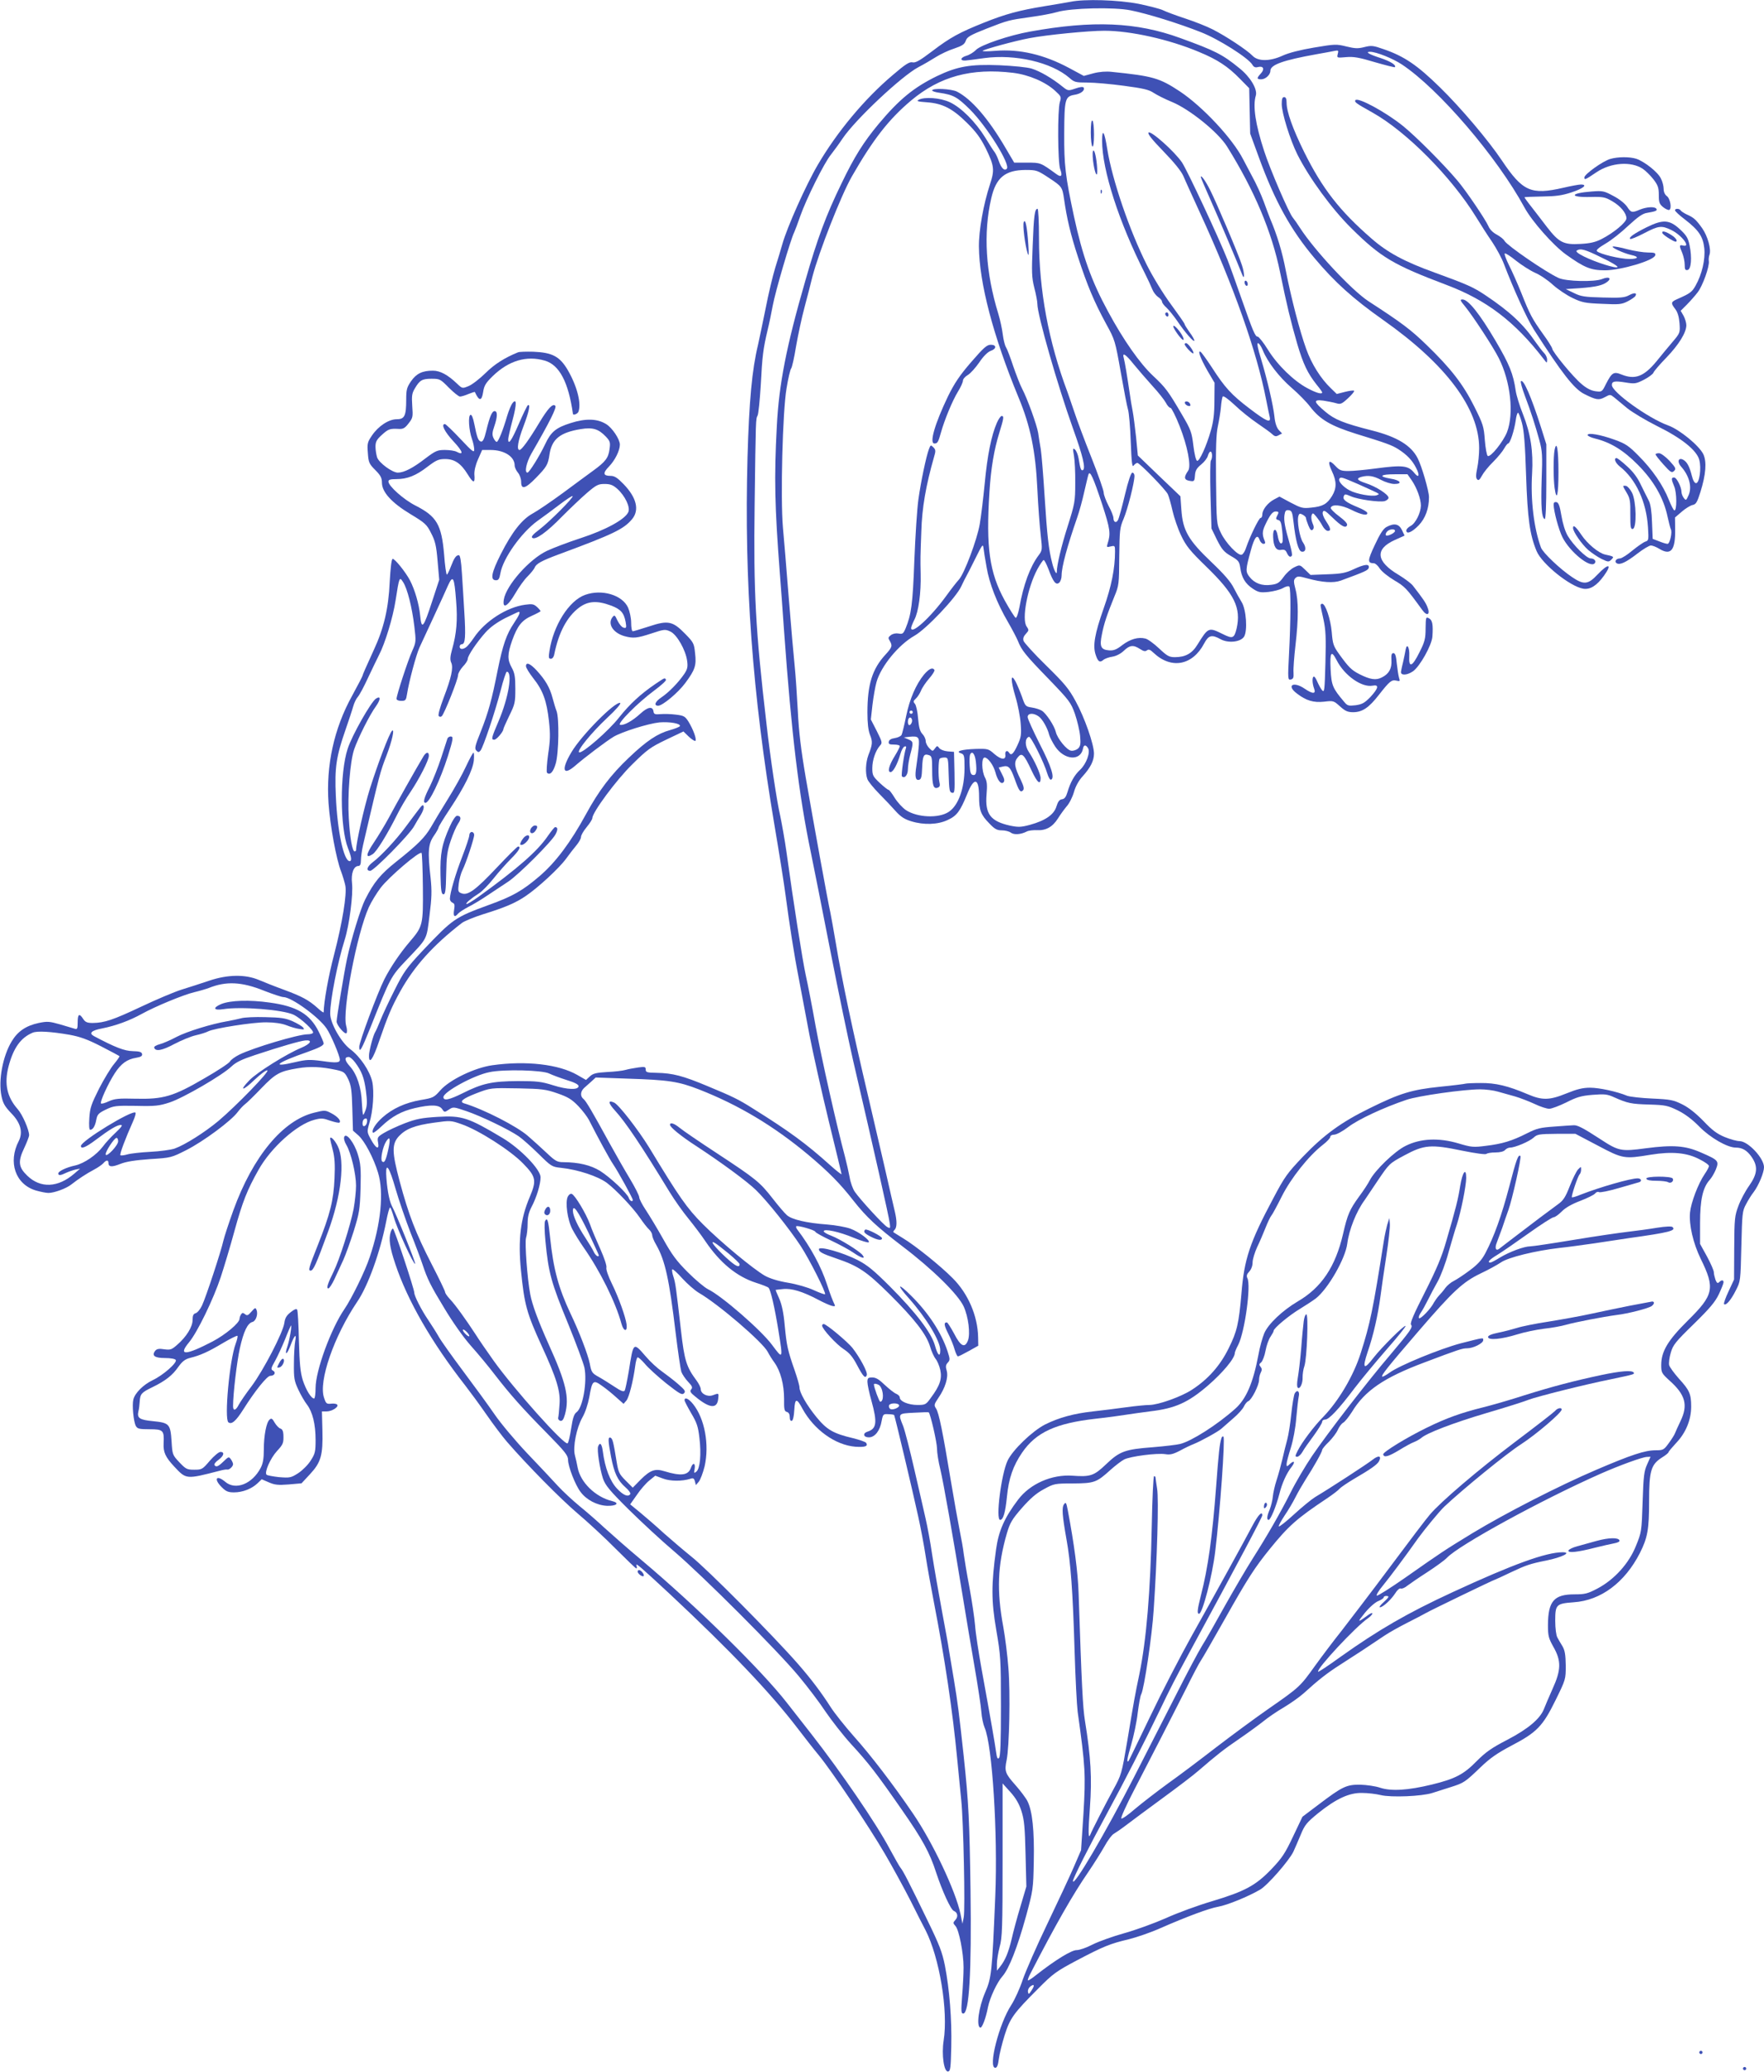 <?xml version="1.0" standalone="no"?>
<!DOCTYPE svg PUBLIC "-//W3C//DTD SVG 20010904//EN"
 "http://www.w3.org/TR/2001/REC-SVG-20010904/DTD/svg10.dtd">
<svg version="1.0" xmlns="http://www.w3.org/2000/svg"
 width="1090pt" height="1280pt" viewBox="0 0 1090 1280"
 preserveAspectRatio="xMidYMid meet">
<g transform="translate(0,1280) scale(0.1,-0.1)"
fill="#3f51b5" stroke="none">
<path d="M6615 12789 c-22 -4 -96 -17 -165 -28 -152 -25 -238 -48 -370 -101
-150 -60 -208 -91 -318 -175 -78 -59 -105 -75 -124 -70 -18 4 -43 -11 -122
-79 -174 -147 -343 -350 -462 -553 -74 -126 -191 -388 -220 -492 -9 -31 -28
-96 -44 -146 -15 -49 -42 -162 -59 -250 -18 -88 -39 -189 -47 -225 -37 -153
-55 -344 -65 -695 -21 -769 30 -1463 166 -2270 30 -176 61 -372 69 -435 24
-180 52 -363 81 -510 14 -74 44 -232 66 -350 23 -118 77 -359 120 -536 43
-176 79 -324 79 -328 0 -4 -32 21 -70 55 -148 133 -251 209 -480 352 -85 54
-124 73 -276 136 -155 65 -217 81 -317 83 -59 1 -67 3 -67 20 0 17 -5 19 -47
13 -27 -4 -61 -10 -78 -15 -16 -5 -68 -11 -113 -13 -68 -4 -88 -9 -107 -27
l-24 -22 -54 31 c-115 66 -317 89 -524 60 -109 -15 -265 -90 -322 -155 -39
-44 -44 -47 -122 -60 -95 -17 -173 -52 -236 -108 -42 -37 -70 -82 -58 -94 3
-3 27 15 53 40 63 60 123 93 205 112 99 23 151 21 169 -6 14 -21 15 -21 42 -3
27 18 29 17 109 -10 91 -31 261 -113 322 -155 22 -15 77 -64 122 -108 79 -78
83 -81 140 -87 104 -11 228 -52 283 -93 55 -41 161 -153 203 -214 21 -31 47
-64 57 -73 11 -10 20 -26 20 -36 0 -9 11 -37 25 -60 55 -97 80 -210 120 -544
14 -115 30 -223 35 -240 6 -16 25 -44 42 -62 25 -26 29 -35 19 -47 -10 -11 -5
-20 25 -44 89 -74 136 -78 142 -13 4 35 4 35 -34 21 -32 -12 -74 9 -74 38 0
10 -12 34 -26 53 -62 83 -75 123 -96 308 -31 270 -34 294 -47 334 -7 21 -10
41 -7 45 4 3 32 -22 62 -56 31 -34 77 -74 102 -89 120 -69 395 -305 426 -365
9 -18 28 -48 42 -67 37 -52 59 -135 59 -223 -1 -66 2 -77 17 -81 12 -3 18 -15
18 -32 0 -17 5 -25 13 -23 7 3 13 28 15 67 4 74 15 75 51 7 71 -129 202 -224
327 -234 59 -4 80 3 66 24 -4 6 -41 19 -82 29 -122 29 -161 52 -225 130 -61
75 -105 152 -105 184 0 11 -13 57 -29 103 -44 126 -50 154 -62 278 -7 81 -18
130 -34 167 -13 29 -23 53 -22 54 1 0 21 3 45 5 53 6 122 -15 220 -67 69 -36
109 -49 100 -31 -13 27 -28 66 -48 127 -35 108 -101 231 -185 341 -5 7 -7 15
-5 18 8 7 115 -23 118 -34 2 -6 46 -30 97 -54 51 -24 114 -58 138 -75 51 -35
78 -42 56 -14 -22 26 -139 98 -191 118 -27 10 -48 22 -48 28 0 18 97 -3 185
-40 47 -19 89 -32 93 -28 11 11 -59 64 -113 84 -27 10 -93 22 -145 26 -126 9
-219 31 -248 58 -14 12 -53 58 -88 103 -79 101 -102 120 -344 279 -107 70
-211 141 -230 157 -34 28 -60 36 -60 19 0 -15 69 -71 160 -130 159 -104 315
-219 371 -273 70 -68 207 -240 276 -345 55 -84 159 -290 151 -299 -3 -2 -34 9
-69 25 -36 17 -105 37 -159 46 -61 10 -112 26 -143 43 -73 42 -271 206 -383
318 -100 100 -147 168 -333 475 -66 107 -187 264 -216 277 -40 18 -37 -3 5
-49 66 -72 164 -218 338 -504 30 -49 83 -124 117 -165 33 -41 81 -104 104
-139 91 -134 194 -218 312 -256 38 -12 74 -26 78 -31 13 -13 38 -122 61 -264
29 -180 29 -181 -40 -88 -66 89 -310 302 -395 343 -22 11 -78 58 -125 105 -69
69 -98 108 -152 205 -37 66 -86 147 -108 180 -22 33 -40 68 -40 78 0 10 -26
62 -58 115 -32 53 -89 153 -127 222 -109 199 -143 256 -159 270 -22 17 -20 46
3 68 10 9 31 28 46 41 l26 24 197 -7 c252 -8 314 -17 442 -67 245 -96 462
-226 675 -404 125 -105 197 -178 278 -282 82 -104 145 -162 302 -282 186 -141
345 -297 380 -373 29 -64 42 -169 26 -210 -19 -49 -45 -36 -85 42 -21 39 -41
70 -45 70 -20 0 -18 -17 8 -69 16 -31 34 -76 40 -99 7 -23 16 -42 20 -42 5 0
35 15 67 33 l59 33 -1 54 c-3 131 -62 268 -157 363 -75 76 -232 202 -307 247
-30 19 -57 35 -59 37 -3 2 1 9 7 15 15 15 15 54 2 110 -6 24 -35 151 -65 283
-31 132 -76 326 -100 430 -94 398 -163 723 -200 947 -14 81 -29 167 -34 190
-15 65 -105 561 -152 833 -30 175 -43 286 -49 410 -5 94 -13 217 -19 275 -6
58 -23 249 -37 425 -14 176 -30 372 -36 435 -16 184 -2 720 22 859 10 62 23
118 29 125 5 6 19 67 30 136 12 69 35 177 52 240 17 63 39 149 49 190 40 153
177 503 244 620 130 227 228 353 366 469 178 149 372 202 630 171 97 -12 201
-56 262 -113 35 -32 37 -36 27 -68 -15 -51 -13 -371 2 -414 16 -42 7 -53 -23
-31 -99 72 -98 71 -181 71 l-80 0 -53 90 c-107 183 -211 303 -301 349 -34 17
-153 23 -153 7 0 -4 19 -11 43 -14 89 -13 112 -26 191 -104 104 -104 252 -341
227 -366 -15 -15 -34 4 -50 50 -7 21 -19 45 -25 53 -7 8 -33 49 -58 90 -60 97
-148 185 -218 218 -59 28 -158 35 -194 15 -15 -8 -4 -11 51 -15 97 -7 158 -38
247 -126 57 -56 84 -93 116 -156 54 -111 57 -135 27 -226 -40 -122 -69 -283
-68 -384 2 -224 88 -552 245 -932 73 -175 105 -331 116 -564 5 -107 15 -237
21 -287 10 -91 10 -93 -14 -125 -52 -70 -93 -180 -118 -321 -7 -37 -17 -66
-23 -64 -5 2 -36 50 -68 108 -94 172 -116 327 -94 669 9 147 29 263 61 366 28
91 30 104 14 104 -5 0 -19 -19 -29 -42 -34 -78 -59 -201 -75 -373 -9 -93 -23
-208 -31 -254 -17 -97 -95 -304 -128 -341 -13 -14 -49 -60 -80 -103 -96 -132
-216 -241 -216 -197 0 6 9 29 20 51 26 49 42 166 39 284 -2 97 -2 97 4 260 4
146 28 285 79 463 11 36 10 44 -5 59 -15 15 -17 15 -27 -12 -17 -45 -50 -202
-65 -311 -8 -56 -19 -225 -25 -377 -10 -271 -19 -334 -54 -419 -14 -33 -19
-37 -44 -32 -16 3 -35 -1 -47 -10 -17 -13 -18 -18 -7 -35 18 -31 15 -40 -27
-86 -81 -88 -111 -184 -111 -357 0 -66 5 -110 16 -138 17 -42 16 -59 -10 -125
-17 -46 -20 -112 -6 -149 5 -14 38 -54 72 -89 35 -35 82 -85 104 -110 31 -34
55 -49 95 -61 78 -24 164 -21 225 8 57 26 77 54 120 159 43 109 74 102 74 -15
0 -84 11 -112 63 -165 33 -35 48 -43 77 -43 20 0 45 -6 56 -14 20 -15 62 -12
99 7 11 6 39 9 62 8 56 -3 97 20 130 72 14 23 39 57 54 75 16 17 36 57 45 88
10 36 30 72 54 98 48 53 70 96 70 140 0 57 -58 223 -113 323 -42 78 -69 110
-183 222 -73 71 -135 140 -139 151 -5 15 0 29 14 44 19 21 20 23 5 45 -32 45
5 240 66 354 17 31 35 57 39 57 5 0 18 -26 30 -57 29 -79 46 -100 66 -83 8 7
15 27 15 45 0 53 34 178 96 357 13 37 33 109 44 160 12 51 23 99 26 107 9 27
30 -20 84 -183 51 -157 54 -182 34 -245 -7 -22 -5 -23 19 -17 26 6 27 5 27
-31 0 -105 -22 -215 -70 -351 -56 -159 -68 -231 -50 -286 14 -44 26 -52 48
-33 9 8 35 17 56 20 24 4 51 18 71 37 36 35 59 37 100 10 22 -14 32 -16 42 -8
11 8 20 5 41 -15 109 -103 241 -79 313 58 27 51 47 56 101 26 47 -26 123 -18
145 15 23 36 14 169 -15 215 -12 19 -33 57 -48 86 -18 37 -59 85 -138 160
-143 136 -177 195 -186 323 l-6 84 -132 126 -131 126 -11 114 c-7 63 -16 135
-21 160 -5 25 -14 77 -19 115 -15 102 -29 187 -36 213 -11 38 11 25 62 -39 27
-33 79 -93 115 -133 37 -40 74 -87 83 -104 9 -18 22 -32 29 -32 6 0 32 -51 56
-112 49 -124 73 -248 53 -276 -30 -43 -26 -59 17 -64 20 -3 23 2 25 35 2 30
11 45 38 67 20 16 39 41 42 55 4 14 11 25 16 25 12 0 13 -42 2 -56 -4 -5 -5
-101 -2 -214 l6 -205 34 -70 c30 -59 43 -75 86 -100 47 -27 52 -34 58 -73 8
-60 31 -98 76 -128 36 -24 47 -26 99 -21 32 4 72 14 89 24 17 10 34 14 39 9
10 -10 9 -214 -2 -420 -8 -152 -7 -158 11 -154 15 3 19 11 17 43 -2 22 4 98
12 168 19 162 19 276 0 347 -12 47 -12 57 0 69 12 12 22 12 72 -2 95 -26 163
-30 208 -14 152 56 170 64 173 80 5 25 -26 22 -94 -10 -49 -23 -76 -28 -162
-31 l-104 -4 -33 32 c-33 32 -33 32 -68 15 -19 -9 -48 -35 -65 -59 -27 -37
-38 -44 -77 -49 -56 -8 -103 9 -134 49 -25 32 -25 44 8 163 22 82 41 105 54
66 5 -14 16 -25 24 -25 11 0 13 5 8 18 -16 37 -16 59 2 97 29 62 46 85 65 85
21 0 22 -4 8 -30 -7 -14 -6 -19 9 -23 14 -3 19 -18 24 -67 4 -34 4 -66 1 -71
-10 -17 -22 1 -29 42 -9 52 -31 46 -28 -9 2 -59 19 -85 50 -79 19 3 27 -1 35
-19 11 -24 23 -30 31 -16 3 4 -3 34 -12 67 -31 106 -39 149 -34 183 4 27 9 32
27 30 18 -3 22 -12 29 -73 13 -116 30 -179 50 -183 26 -5 31 24 9 56 -21 29
-40 138 -28 167 4 13 10 14 26 5 11 -6 20 -15 20 -21 0 -5 7 -26 15 -46 11
-27 18 -34 27 -25 8 8 8 19 -2 41 -7 17 -9 39 -5 48 6 16 9 15 28 -8 12 -15
30 -40 39 -58 9 -17 24 -31 33 -31 21 0 19 15 -11 60 -16 24 -24 46 -20 57 6
14 16 8 59 -34 58 -56 83 -69 91 -47 3 9 -14 28 -50 55 -30 22 -53 46 -51 52
8 24 65 18 126 -12 63 -32 106 -40 99 -18 -3 6 -27 21 -55 32 -73 30 -98 48
-90 68 6 16 9 16 44 1 45 -20 175 -38 209 -30 13 4 24 13 24 21 0 20 -78 70
-141 90 -54 18 -61 29 -26 39 42 11 74 6 121 -19 26 -14 63 -25 82 -25 54 0
37 24 -24 33 -77 13 -63 27 27 27 l78 0 26 -37 c32 -47 57 -115 57 -157 -1
-45 -33 -109 -63 -125 -15 -8 -27 -20 -27 -28 0 -26 34 -12 76 31 42 44 64
104 64 175 0 37 -45 192 -70 240 -40 79 -127 132 -280 171 -178 45 -233 68
-290 116 -74 62 -77 77 -13 69 26 -4 62 -11 79 -16 27 -8 34 -6 74 31 24 22
41 43 37 46 -3 3 -29 0 -56 -7 l-51 -13 -36 35 c-63 60 -120 151 -153 244 -41
114 -92 312 -126 484 -22 115 -53 218 -97 321 -6 14 -23 61 -39 104 -16 44
-48 114 -71 155 -22 42 -48 90 -56 106 -65 128 -250 326 -391 420 -127 84
-168 95 -421 121 -35 4 -76 1 -114 -9 l-59 -16 -91 49 c-155 83 -305 118 -455
106 -47 -4 -83 -4 -79 0 11 10 202 62 288 78 109 21 367 46 464 46 161 0 400
-53 585 -131 114 -47 179 -90 253 -166 l57 -58 3 -140 3 -140 53 -145 c99
-272 198 -451 345 -625 124 -148 237 -250 424 -382 389 -274 593 -547 593
-792 0 -36 -5 -91 -12 -123 -9 -44 -9 -61 0 -70 8 -8 15 -3 29 23 10 19 41 58
70 86 29 29 59 66 68 83 9 16 20 30 24 30 12 0 38 81 47 143 3 26 10 47 14 47
4 0 15 -28 24 -62 13 -46 20 -134 26 -325 9 -269 23 -367 65 -468 34 -80 206
-218 288 -232 43 -7 84 19 128 80 54 75 28 79 -40 7 -58 -62 -85 -64 -156 -16
-75 50 -181 151 -193 183 -44 119 -65 296 -55 457 8 137 -9 247 -56 366 -21
52 -41 118 -45 145 -15 105 -39 164 -125 310 -99 168 -169 255 -204 255 -17 0
-15 -6 15 -42 50 -61 175 -252 209 -320 73 -144 95 -344 51 -458 -24 -60 -102
-157 -119 -147 -6 4 -14 48 -18 98 -6 84 -11 99 -65 207 -69 138 -145 236
-296 382 -97 94 -153 136 -358 269 -104 68 -334 315 -423 453 -15 24 -35 52
-44 63 -24 27 -142 301 -178 413 -53 162 -71 278 -51 342 11 39 -34 115 -102
169 -104 85 -150 108 -365 186 -271 99 -540 110 -928 40 -129 -23 -303 -82
-334 -113 -14 -15 -42 -32 -61 -37 -36 -11 -40 -31 -5 -29 11 1 64 7 117 15
192 26 415 -26 526 -122 30 -27 39 -29 111 -29 43 0 145 -9 226 -20 120 -16
155 -24 184 -44 20 -13 71 -39 113 -56 109 -45 285 -187 340 -275 169 -271
277 -527 328 -778 41 -201 66 -304 106 -442 37 -125 64 -181 120 -252 19 -23
34 -44 34 -47 0 -14 -36 -4 -92 26 -84 45 -184 142 -243 237 -27 44 -56 80
-63 81 -16 0 -28 28 -102 239 -32 91 -70 198 -85 236 -55 139 -248 551 -281
601 -45 67 -193 199 -207 185 -7 -7 20 -42 92 -116 66 -68 109 -121 123 -152
11 -27 58 -129 103 -228 208 -452 351 -856 409 -1156 9 -46 19 -94 22 -106 8
-39 -20 -27 -125 53 -112 85 -152 129 -234 256 -31 47 -61 89 -68 94 -21 13
-2 -39 43 -118 l43 -73 -1 -110 c0 -80 -6 -131 -22 -185 -27 -96 -71 -192 -85
-187 -7 2 -17 44 -23 94 -10 83 -16 99 -69 189 -87 149 -103 170 -180 242 -82
77 -183 221 -278 397 -103 189 -158 344 -211 589 -53 248 -61 315 -60 511 1
211 5 229 62 239 41 6 68 28 58 45 -4 6 -23 4 -51 -6 -45 -15 -46 -15 -81 13
-62 50 -137 94 -189 110 -29 9 -113 17 -200 21 -180 7 -259 -7 -385 -67 -143
-70 -232 -142 -361 -296 -93 -112 -150 -202 -230 -369 -95 -195 -149 -341
-223 -600 -117 -404 -163 -640 -176 -900 -17 -316 -13 -493 19 -910 6 -77 18
-237 26 -355 46 -637 91 -1009 165 -1365 16 -77 70 -349 120 -605 50 -256 114
-562 141 -680 134 -577 221 -962 227 -1008 4 -31 3 -33 -15 -23 -22 11 -167
169 -201 218 -12 17 -27 58 -32 90 -6 32 -19 90 -29 128 -50 186 -144 603
-181 805 -22 124 -50 266 -61 315 -19 85 -77 453 -119 760 -11 77 -29 178 -39
225 -21 91 -60 350 -85 570 -68 584 -80 810 -73 1350 7 540 7 531 18 552 6 10
14 96 20 191 9 176 15 224 42 337 9 36 23 104 32 152 15 84 112 414 133 454 5
11 22 55 37 99 37 106 148 329 189 379 18 23 51 68 73 101 78 116 364 385 468
440 33 17 82 46 109 63 27 17 77 41 112 52 50 17 64 26 72 49 8 23 27 34 128
74 136 53 134 52 274 72 58 8 130 21 160 30 87 26 355 32 457 11 105 -21 298
-81 434 -135 110 -43 291 -158 317 -200 9 -16 19 -20 36 -15 33 8 42 -13 17
-40 -27 -29 -26 -36 2 -36 27 0 57 28 57 53 0 37 79 65 285 102 50 9 101 18
114 21 21 4 23 2 17 -20 -6 -24 -5 -24 52 -19 46 4 81 -2 177 -31 66 -19 121
-33 124 -31 11 12 -27 36 -87 56 -72 23 -99 39 -66 39 38 0 140 -41 196 -78
228 -151 588 -571 758 -884 46 -85 177 -233 256 -290 113 -81 154 -98 241 -98
98 0 305 61 311 93 3 14 -4 17 -45 17 -27 0 -84 9 -127 20 -43 12 -83 19 -90
17 -13 -5 65 -41 112 -52 53 -11 47 -25 -10 -25 -56 0 -182 30 -200 48 -7 7
11 22 53 47 35 20 98 70 141 111 60 55 88 75 116 79 54 9 64 14 57 25 -9 15
-60 12 -102 -5 -49 -21 -55 -19 -79 18 -13 19 -47 47 -84 66 -59 32 -67 33
-134 28 -136 -10 -142 -37 -8 -34 79 2 91 -1 134 -26 52 -30 88 -74 88 -106 0
-24 -79 -90 -154 -128 -37 -19 -71 -27 -131 -30 -103 -6 -132 9 -205 103 -30
40 -74 96 -97 126 -24 30 -43 57 -43 59 0 2 48 4 108 5 84 1 123 6 181 25 74
24 105 49 59 49 -12 0 -61 -9 -108 -20 -200 -46 -251 -23 -380 169 -83 124
-254 326 -382 451 -140 137 -220 192 -348 236 -65 23 -76 24 -120 13 -39 -10
-58 -9 -111 4 -61 15 -70 15 -200 -7 -84 -14 -158 -33 -194 -50 -79 -36 -152
-36 -186 0 -31 33 -165 122 -247 163 -35 18 -111 48 -169 67 -58 19 -119 42
-135 50 -17 9 -85 26 -151 40 -128 25 -336 31 -422 13z m-132 -1089 c79 -52
81 -56 92 -130 17 -119 40 -218 86 -358 58 -177 99 -275 175 -415 53 -96 55
-103 89 -295 19 -108 39 -213 45 -232 6 -19 14 -109 17 -199 5 -131 9 -161 18
-147 7 9 17 16 23 16 14 0 173 -163 188 -193 6 -12 19 -58 29 -102 10 -44 34
-114 54 -155 30 -63 54 -93 154 -190 176 -171 217 -255 188 -384 -15 -60 -24
-64 -86 -33 -87 43 -89 42 -156 -66 -33 -54 -74 -77 -139 -77 -36 0 -48 7 -98
54 -32 30 -70 58 -85 61 -43 11 -93 -3 -143 -41 -36 -28 -53 -34 -81 -32 -51
4 -60 24 -44 100 13 66 30 117 77 233 28 67 29 77 30 245 2 164 3 179 27 235
25 59 67 224 67 265 0 11 -6 20 -13 20 -8 0 -25 -49 -46 -137 -18 -76 -37
-146 -43 -156 -11 -21 -28 -13 -28 13 0 10 -13 44 -30 75 -16 31 -30 68 -30
81 0 14 -34 111 -76 217 -42 105 -89 231 -105 280 -16 48 -36 104 -43 125
-117 311 -176 629 -176 947 0 108 -4 185 -9 185 -17 0 -23 -39 -30 -228 -7
-165 -6 -195 10 -260 11 -41 19 -86 19 -100 0 -68 124 -500 220 -769 61 -169
79 -246 62 -257 -12 -7 -17 8 -27 71 -4 23 -14 48 -22 55 -14 12 -15 8 -7 -37
5 -28 9 -104 8 -170 0 -114 -3 -127 -47 -267 -39 -122 -67 -240 -67 -282 0
-22 -18 12 -28 54 -22 83 -32 173 -47 410 -8 129 -19 262 -24 295 -6 33 -13
78 -16 100 -8 49 -67 213 -100 275 -13 25 -37 88 -55 140 -17 52 -37 104 -44
115 -7 11 -16 47 -20 80 -4 33 -16 89 -27 125 -79 257 -94 499 -44 715 29 127
85 174 211 175 69 0 74 -2 147 -50z m3413 -491 c58 -27 102 -54 99 -59 -7 -11
-134 29 -207 65 -38 19 -53 32 -45 37 23 15 50 8 153 -43z m-2093 -573 c30
-74 101 -165 178 -232 41 -35 92 -87 114 -116 61 -80 128 -119 284 -168 189
-58 221 -70 261 -95 53 -34 86 -68 110 -115 24 -46 18 -67 -9 -34 -39 49 -72
52 -246 29 -60 -8 -133 -15 -162 -15 -46 0 -56 4 -82 32 -40 43 -50 29 -21
-33 30 -63 30 -105 1 -153 -31 -50 -57 -65 -127 -72 -55 -6 -64 -3 -129 31
l-69 37 -34 -18 c-39 -21 -72 -63 -72 -93 0 -12 -5 -21 -11 -21 -10 0 -66
-115 -89 -183 -6 -21 -19 -41 -27 -44 -22 -9 -101 74 -130 137 -26 54 -26 59
-29 325 -2 202 1 285 11 330 7 33 16 86 19 117 2 32 8 62 11 68 4 7 33 -14 74
-52 36 -35 100 -86 140 -113 41 -28 83 -58 93 -68 15 -14 23 -15 39 -6 l21 11
-20 21 c-13 14 -23 43 -27 82 -8 74 -44 227 -83 358 -20 63 -26 97 -19 97 7 0
20 -20 30 -44z m587 -826 c51 -23 102 -46 114 -52 20 -11 20 -11 2 -18 -28 -9
-122 7 -166 30 -40 21 -73 57 -64 72 8 13 14 11 114 -32z m-2294 -513 c17
-102 65 -225 133 -341 26 -45 53 -97 61 -116 22 -57 47 -88 190 -235 128 -133
137 -145 162 -215 14 -41 29 -103 32 -136 5 -52 2 -64 -13 -79 -11 -9 -30 -15
-42 -13 -27 3 -86 76 -95 116 -9 38 -59 114 -86 131 -13 8 -41 17 -63 20 -38
6 -40 8 -60 66 -12 33 -30 76 -40 95 -31 56 -31 9 0 -96 15 -49 29 -123 32
-165 5 -68 3 -83 -20 -133 -25 -54 -39 -67 -52 -46 -11 18 -26 10 -23 -12 5
-35 -25 -33 -68 4 -36 32 -40 33 -116 31 -86 -3 -128 -15 -90 -27 20 -7 22
-14 22 -90 0 -127 -38 -233 -98 -272 -62 -41 -194 -35 -264 11 -21 14 -52 48
-69 75 -17 28 -34 50 -38 50 -5 0 -29 19 -55 43 -42 40 -46 47 -46 91 0 50 20
108 47 139 16 17 15 22 -19 90 l-37 72 10 90 c6 50 17 113 25 141 28 99 137
231 234 286 73 41 258 236 290 306 12 26 26 54 31 62 5 8 30 58 56 110 42 85
47 92 50 65 2 -16 10 -70 19 -118z m322 -923 c23 -16 55 -72 65 -114 4 -14 20
-46 37 -72 56 -84 157 -92 172 -13 4 24 17 26 31 3 16 -25 -10 -97 -48 -133
-36 -33 -61 -78 -79 -139 -9 -30 -18 -42 -34 -44 -16 -2 -25 -15 -34 -44 -15
-51 -69 -88 -164 -114 -56 -15 -72 -15 -122 -5 -122 27 -156 72 -146 193 5 58
3 81 -10 105 -21 41 -22 123 -2 123 20 0 54 -46 66 -89 13 -51 35 -79 50 -65
9 9 7 22 -9 52 l-20 40 25 6 c35 9 48 -4 74 -77 26 -73 35 -86 51 -70 9 9 5
25 -14 66 -39 78 -43 108 -19 137 26 33 39 21 86 -80 36 -77 56 -93 56 -47 0
26 -39 111 -73 162 -25 37 -25 84 1 93 12 4 93 -158 113 -226 7 -23 17 -41 23
-39 25 9 3 80 -69 220 -41 81 -75 156 -75 167 0 25 36 27 68 4z m-388 -280 c7
-65 2 -86 -18 -82 -13 2 -18 16 -20 57 -2 29 -1 60 2 68 12 29 31 5 36 -43z
m-2635 -1927 c17 -8 64 -26 105 -39 50 -15 75 -28 75 -38 0 -25 -68 -23 -157
5 -73 23 -99 26 -218 26 -160 -1 -220 -14 -343 -76 -81 -40 -117 -48 -117 -23
0 32 187 135 284 154 88 19 331 13 371 -9z m50 -122 c66 -23 88 -37 128 -78
27 -28 56 -67 66 -86 56 -110 127 -241 151 -276 30 -44 120 -208 120 -218 0
-15 -19 -6 -24 11 -9 29 -116 129 -178 168 -59 36 -131 53 -226 54 -39 0 -50
6 -105 58 -34 32 -86 79 -115 104 -67 59 -273 165 -396 202 -29 10 -5 29 71
59 96 37 92 36 268 33 145 -3 168 -6 240 -31z m1058 -990 c37 -31 67 -60 67
-65 0 -25 -24 -14 -84 41 -69 64 -105 110 -69 90 10 -5 48 -35 86 -66z"/>
<path d="M6326 11428 c-8 -17 8 -144 24 -194 7 -21 8 -4 4 56 -7 107 -18 162
-28 138z"/>
<path d="M5710 8633 c-50 -61 -89 -151 -111 -258 -11 -55 -24 -107 -28 -115
-4 -8 -23 -17 -42 -20 -22 -3 -35 -11 -37 -22 -3 -15 4 -18 32 -18 20 0 36 -4
36 -10 0 -5 -13 -31 -29 -57 -38 -61 -49 -103 -28 -103 16 0 42 48 61 113 6
22 18 43 25 45 9 3 12 0 9 -10 -11 -28 -31 -169 -25 -174 16 -17 37 8 37 43 0
21 7 63 15 93 20 74 19 79 -12 92 l-28 12 33 4 c60 6 65 -1 58 -71 -3 -34 -10
-84 -14 -112 -10 -63 -5 -87 16 -83 14 3 18 17 20 73 3 77 10 90 41 80 19 -6
21 -14 21 -93 0 -94 8 -119 35 -108 13 5 15 13 9 38 -7 35 -6 126 2 140 3 4
16 8 29 8 24 0 24 -1 27 -107 3 -94 5 -108 21 -111 16 -3 17 6 15 125 l-3 128
-39 3 c-23 2 -45 11 -52 20 -12 16 -14 16 -27 -2 -14 -19 -14 -19 -35 2 -12
12 -22 32 -22 44 0 12 -9 32 -20 43 -16 17 -22 41 -27 96 -3 41 -12 81 -19 90
-12 14 -11 18 5 33 11 10 25 32 32 49 7 18 30 52 51 76 21 24 35 47 32 52 -11
18 -33 8 -64 -28z m-70 -233 c0 -5 -4 -10 -10 -10 -5 0 -10 5 -10 10 0 6 5 10
10 10 6 0 10 -4 10 -10z m-6 -63 c-3 -9 -10 -17 -15 -17 -11 0 -12 34 -2 44
11 11 24 -9 17 -27z"/>
<path d="M7920 12157 c0 -55 52 -222 97 -312 74 -146 211 -334 333 -455 182
-180 259 -226 590 -351 246 -93 422 -227 600 -459 19 -25 19 -25 20 -2 0 12
-8 30 -18 40 -11 11 -34 41 -53 68 -76 111 -157 187 -309 289 -76 51 -112 67
-315 141 -186 67 -292 124 -390 210 -198 172 -304 309 -416 534 -71 144 -109
250 -109 306 0 24 -5 34 -15 34 -11 0 -15 -11 -15 -43z"/>
<path d="M8375 12181 c-7 -12 5 -20 105 -76 211 -118 488 -398 641 -646 28
-46 73 -116 100 -155 26 -39 59 -100 72 -135 58 -152 142 -338 185 -405 173
-270 249 -367 311 -398 74 -37 90 -40 127 -20 33 18 34 18 58 -1 13 -11 50
-41 82 -68 33 -26 115 -75 183 -109 154 -76 245 -150 261 -209 14 -52 1 -144
-20 -144 -9 0 -19 17 -26 46 -15 59 -30 86 -54 99 -30 16 -38 -15 -12 -43 49
-55 68 -123 47 -174 -16 -36 -17 -37 -31 -19 -8 11 -14 27 -14 37 0 30 -30 89
-45 89 -19 0 -19 -9 0 -55 17 -39 17 -152 1 -148 -5 1 -20 30 -34 65 -35 89
-102 187 -186 271 -62 63 -81 76 -151 101 -86 31 -165 45 -165 28 0 -5 20 -15
45 -21 97 -24 176 -72 265 -162 98 -98 160 -206 184 -321 8 -37 17 -71 20 -77
11 -17 -6 -91 -20 -91 -8 0 -31 7 -53 16 l-39 15 -4 102 c-2 67 -9 112 -19
132 -9 17 -30 60 -48 96 -21 46 -48 83 -87 118 -30 28 -60 51 -65 51 -19 0 -8
-30 20 -52 100 -79 164 -218 174 -375 5 -78 4 -83 -16 -89 -12 -4 -48 -29 -80
-55 -32 -27 -67 -49 -77 -49 -24 0 -37 -20 -20 -30 20 -12 58 6 129 61 35 27
72 49 82 49 10 0 33 -9 51 -20 73 -45 101 -10 99 122 l-1 71 42 36 c23 20 53
38 66 41 22 4 29 17 49 80 34 109 40 187 18 234 -26 53 -146 152 -218 178
-122 44 -347 206 -347 249 0 24 17 27 85 16 56 -9 64 -8 113 17 29 15 56 35
59 44 3 9 39 51 79 92 77 80 124 155 124 201 0 15 -8 41 -17 58 l-18 31 38 38
c20 20 51 55 67 76 31 40 74 160 69 193 -2 10 0 28 4 39 12 34 -11 115 -45
164 -38 53 -52 66 -95 85 -17 8 -34 19 -38 25 -8 13 -35 13 -35 1 0 -6 27 -31
60 -56 87 -67 113 -106 121 -179 7 -68 -14 -160 -54 -231 -22 -39 -34 -48
-109 -81 -44 -19 -46 -25 -16 -64 15 -20 23 -49 26 -88 4 -57 3 -60 -42 -113
-25 -30 -71 -84 -101 -122 -78 -94 -132 -114 -215 -81 -49 20 -60 13 -97 -59
-24 -49 -25 -49 -65 -44 -27 4 -55 18 -86 45 -51 42 -180 199 -181 219 -1 7
-26 48 -57 90 -67 94 -81 120 -134 254 -23 57 -57 134 -76 171 -18 37 -30 69
-26 72 5 3 36 -17 69 -44 34 -27 87 -61 118 -75 31 -13 81 -47 111 -75 30 -27
85 -64 121 -81 58 -28 78 -32 182 -36 105 -5 120 -4 158 15 23 12 45 27 48 33
13 20 -6 23 -39 5 -28 -15 -53 -17 -162 -14 -113 3 -135 6 -179 28 l-50 24 45
3 c120 7 169 16 200 34 43 26 28 45 -21 25 -48 -19 -222 -15 -269 7 -82 38
-314 198 -333 228 -6 12 -29 29 -49 40 -23 12 -43 32 -51 52 -18 41 -139 220
-192 282 -89 105 -255 271 -335 336 -106 86 -281 181 -295 160z"/>
<path d="M6740 11981 c0 -44 5 -83 10 -86 6 -4 10 23 10 74 0 44 -4 83 -10 86
-6 4 -10 -23 -10 -74z"/>
<path d="M6810 11931 c0 -181 104 -504 265 -821 18 -36 38 -79 45 -97 7 -18
23 -39 36 -48 13 -8 24 -21 24 -28 0 -7 12 -24 28 -38 15 -14 45 -51 67 -83
48 -71 104 -135 105 -120 0 6 -13 30 -30 52 -16 23 -30 45 -30 49 0 5 -38 59
-84 122 -48 65 -113 171 -150 245 -107 213 -213 523 -244 714 -17 109 -32 133
-32 53z"/>
<path d="M6754 11808 c8 -67 25 -113 26 -68 0 53 -13 130 -23 130 -6 0 -7 -23
-3 -62z"/>
<path d="M9950 11818 c-46 -13 -160 -95 -160 -114 0 -17 4 -16 75 32 89 60
214 69 286 21 18 -12 48 -42 66 -65 28 -37 33 -52 33 -97 0 -46 4 -56 27 -75
14 -11 31 -19 37 -17 18 6 7 71 -15 86 -11 8 -19 25 -19 43 0 17 -7 46 -17 65
-18 39 -100 104 -152 122 -41 13 -113 13 -161 -1z"/>
<path d="M7420 11706 c0 -4 27 -67 59 -139 51 -114 172 -400 196 -462 16 -43
16 7 -1 57 -22 69 -157 386 -196 463 -29 58 -58 98 -58 81z"/>
<path d="M6801 11614 c0 -11 3 -14 6 -6 3 7 2 16 -1 19 -3 4 -6 -2 -5 -13z"/>
<path d="M10175 11396 c-78 -39 -112 -63 -102 -72 3 -4 42 12 86 35 90 47 108
49 168 20 64 -31 124 -109 73 -96 -24 6 -25 0 -5 -46 8 -20 15 -53 15 -72 0
-29 3 -36 18 -33 22 4 28 77 12 153 -9 44 -19 61 -60 99 -64 59 -104 62 -205
12z"/>
<path d="M10272 11360 c2 -6 22 -22 46 -36 32 -19 42 -22 42 -10 0 8 -15 24
-34 35 -36 23 -60 27 -54 11z"/>
<path d="M7690 11056 c0 -8 5 -18 10 -21 6 -3 10 1 10 9 0 8 -4 18 -10 21 -5
3 -10 -1 -10 -9z"/>
<path d="M7200 10861 c0 -6 5 -13 10 -16 6 -3 10 1 10 9 0 9 -4 16 -10 16 -5
0 -10 -4 -10 -9z"/>
<path d="M7250 10784 c0 -15 50 -84 61 -84 6 0 2 14 -8 31 -20 34 -53 67 -53
53z"/>
<path d="M7320 10674 c0 -12 48 -63 54 -57 7 7 -32 63 -45 63 -5 0 -9 -3 -9
-6z"/>
<path d="M6001 10563 c-72 -83 -104 -132 -143 -211 -82 -171 -117 -292 -84
-292 19 0 24 9 40 67 23 82 72 199 105 253 17 27 31 58 31 68 0 10 14 26 30
35 17 10 48 45 71 78 26 39 52 64 70 71 38 13 38 38 1 38 -24 0 -44 -18 -121
-107z"/>
<path d="M3200 10623 c-81 -33 -145 -73 -200 -128 -36 -35 -82 -71 -104 -80
-39 -16 -39 -16 -70 13 -58 56 -106 82 -151 82 -66 0 -102 -18 -135 -65 -26
-38 -30 -52 -30 -114 0 -100 -10 -121 -58 -121 -50 0 -114 -42 -154 -101 -27
-40 -30 -49 -25 -108 4 -58 8 -67 46 -105 33 -33 41 -49 41 -78 0 -58 60 -124
176 -194 91 -55 101 -64 128 -118 25 -48 32 -77 40 -173 l10 -115 -43 -131
c-55 -169 -66 -181 -75 -88 -7 69 -32 156 -63 216 -27 51 -95 136 -107 132 -7
-2 -13 -56 -18 -143 -7 -161 -36 -286 -98 -419 -49 -107 -70 -155 -70 -160 0
-3 -29 -59 -64 -123 -113 -204 -162 -432 -146 -664 10 -139 48 -348 78 -423
10 -27 22 -67 26 -87 10 -54 -19 -230 -69 -423 -36 -136 -64 -295 -65 -359 0
-4 -17 7 -37 26 -56 50 -97 72 -208 113 -55 20 -125 48 -156 61 -83 35 -192
34 -307 -5 -48 -16 -124 -41 -170 -55 -45 -14 -158 -62 -251 -106 -174 -82
-226 -99 -298 -100 -34 0 -46 5 -59 25 -24 37 -34 31 -34 -21 0 -38 -3 -45
-17 -40 -10 3 -51 15 -91 27 -67 19 -79 20 -133 9 -79 -17 -130 -52 -167 -114
-55 -91 -83 -240 -63 -337 9 -45 21 -65 60 -106 59 -60 74 -118 47 -172 -68
-131 -21 -268 106 -306 28 -8 63 -15 77 -15 36 0 109 27 140 51 46 36 95 68
142 93 25 13 51 32 58 40 17 20 31 21 31 2 0 -26 20 -28 73 -7 37 15 91 23
184 30 130 8 132 9 225 56 106 54 276 180 316 234 15 20 36 42 47 50 11 8 56
52 100 98 87 90 113 105 224 123 76 13 145 10 239 -10 48 -11 53 -15 74 -58
18 -39 22 -69 25 -182 l4 -135 34 -30 c38 -34 94 -140 121 -230 37 -121 18
-317 -52 -523 -27 -83 -112 -256 -156 -320 -83 -121 -178 -380 -178 -487 0
-36 -4 -65 -9 -65 -18 0 -50 52 -70 113 -15 49 -20 99 -24 243 -2 100 -7 187
-11 193 -5 7 -18 2 -40 -16 -25 -19 -35 -36 -39 -66 -8 -59 -127 -289 -201
-389 -36 -47 -72 -100 -81 -117 -18 -36 -35 -40 -35 -8 0 76 24 276 42 357 23
103 47 155 78 163 21 5 36 48 25 74 -6 16 -9 15 -31 -10 -21 -24 -27 -27 -40
-16 -13 10 -17 10 -25 -2 -5 -8 -9 -20 -9 -27 0 -25 -87 -98 -167 -140 -167
-87 -215 -89 -145 -5 51 61 151 267 196 403 19 58 58 186 85 286 50 181 78
252 148 376 77 138 238 282 346 310 42 11 54 10 98 -6 28 -9 54 -15 57 -11 11
11 -13 38 -52 58 -36 19 -40 19 -104 3 -194 -47 -379 -270 -500 -603 -28 -78
-56 -163 -62 -189 -14 -64 -107 -347 -132 -400 -11 -23 -28 -44 -39 -47 -14
-4 -19 -14 -19 -42 0 -42 -38 -104 -96 -154 -33 -29 -41 -32 -79 -27 -31 5
-45 3 -55 -8 -25 -31 -5 -46 59 -46 35 0 63 -5 67 -12 10 -17 -79 -95 -143
-125 -58 -28 -109 -79 -119 -119 -9 -34 1 -136 15 -163 10 -18 20 -21 86 -21
83 0 90 -7 86 -86 -3 -56 11 -86 66 -145 74 -79 72 -79 278 -26 22 6 44 10 49
8 12 -3 36 19 36 33 0 7 -6 20 -13 30 -13 18 -15 17 -46 -13 -33 -32 -46 -37
-56 -22 -3 6 8 20 25 32 34 25 39 49 12 49 -10 0 -40 -25 -66 -55 -45 -53 -49
-55 -96 -55 -45 0 -52 4 -92 46 -42 45 -43 47 -48 130 -7 106 -14 114 -115
124 -83 8 -99 19 -90 60 4 14 7 41 8 60 3 49 11 57 79 90 80 39 124 73 161
127 24 33 41 46 72 54 62 15 113 38 203 92 46 27 86 47 89 44 3 -3 -2 -25 -11
-49 -38 -102 -71 -463 -45 -485 20 -16 47 8 92 79 71 113 147 208 167 208 26
0 37 21 17 32 -15 8 -13 15 13 61 16 29 43 88 61 132 17 44 34 82 36 85 9 9
-8 -90 -22 -131 -8 -21 -10 -39 -6 -39 5 0 16 21 26 48 24 64 39 78 29 27 -4
-22 -8 -85 -8 -140 -1 -89 2 -106 27 -160 15 -32 39 -74 54 -93 34 -45 53
-121 53 -218 0 -72 -3 -85 -30 -127 -16 -26 -51 -61 -77 -78 -45 -29 -52 -30
-118 -25 -38 4 -74 11 -78 15 -15 15 24 102 64 146 39 42 42 50 40 102 -1 21
-7 34 -18 37 -10 3 -26 20 -36 37 -14 25 -20 29 -31 19 -20 -16 -36 -98 -36
-186 0 -54 -5 -85 -19 -112 -52 -100 -155 -141 -219 -87 -56 47 -74 18 -21
-34 25 -25 39 -31 75 -31 53 0 109 22 145 56 l26 25 44 -19 c36 -16 58 -18
123 -13 l79 7 52 56 c68 73 81 117 77 271 l-3 117 28 0 c33 0 76 27 67 41 -3
6 -20 9 -37 7 -29 -3 -33 0 -45 37 -35 102 62 380 204 591 68 99 143 308 180
497 9 48 20 87 24 87 4 0 14 -28 24 -62 18 -66 123 -295 131 -286 5 5 -114
302 -144 358 -17 33 -32 119 -35 199 -2 73 21 36 57 -90 21 -73 63 -195 93
-273 31 -77 64 -166 74 -196 31 -93 49 -130 137 -275 50 -83 116 -177 163
-230 44 -49 111 -130 149 -180 93 -120 167 -204 322 -361 111 -113 129 -136
129 -164 0 -39 44 -154 77 -197 36 -49 101 -83 163 -86 59 -2 81 17 33 29
-104 25 -197 116 -214 208 -4 23 -12 57 -17 76 -13 52 10 168 46 232 18 31 35
83 43 126 18 104 24 110 79 70 25 -17 65 -50 89 -72 l44 -39 18 21 c16 21 41
118 54 214 3 26 10 50 14 52 4 3 24 -15 45 -39 20 -25 80 -79 132 -121 83 -65
98 -74 110 -62 12 12 7 20 -38 59 -29 25 -74 59 -99 77 -25 17 -70 58 -99 92
-78 90 -76 91 -105 -92 -10 -58 -21 -112 -25 -119 -6 -9 -22 -4 -62 23 -29 19
-73 47 -98 61 -42 23 -46 29 -56 83 -11 55 -64 194 -119 309 -74 157 -106 275
-126 469 -11 108 -17 127 -31 103 -5 -10 -4 -60 2 -124 19 -198 36 -258 141
-513 48 -118 93 -239 100 -269 18 -87 -10 -249 -49 -276 -15 -11 -23 -35 -33
-100 -7 -47 -17 -89 -22 -92 -21 -13 -332 336 -456 509 -42 59 -93 133 -113
165 -60 92 -127 185 -159 218 -16 17 -29 36 -29 43 0 6 -38 85 -84 174 -98
191 -141 302 -197 511 -48 180 -49 230 -3 279 42 44 98 66 215 82 101 14 105
14 170 -9 107 -37 304 -163 382 -244 79 -81 83 -104 41 -204 -58 -135 -74
-267 -55 -457 21 -210 35 -262 127 -463 94 -204 118 -283 111 -365 -2 -37 -6
-73 -8 -81 -2 -8 4 -16 13 -19 13 -2 20 8 29 40 28 104 7 195 -101 433 -64
143 -102 244 -114 310 -18 95 -34 316 -26 346 6 19 10 59 10 90 0 40 7 69 24
102 31 58 56 140 56 184 0 48 -124 176 -234 242 -212 127 -252 140 -401 131
-100 -6 -134 -13 -205 -40 -46 -18 -104 -45 -127 -59 -40 -24 -43 -28 -37 -60
9 -48 -14 -37 -45 21 -24 44 -24 46 -9 99 23 74 31 195 18 256 -15 66 -74 155
-136 201 -57 43 -124 161 -124 220 0 84 46 318 90 457 28 89 53 280 45 348 -7
61 10 107 40 107 10 0 15 11 15 35 0 20 6 64 14 98 105 450 104 445 145 552
33 86 51 167 33 150 -17 -16 -88 -204 -137 -359 -36 -116 -85 -335 -85 -378 0
-4 -4 -8 -9 -8 -14 0 -29 83 -36 205 -9 138 8 352 33 425 25 72 96 214 135
267 30 43 30 66 0 47 -30 -19 -149 -228 -175 -310 -49 -148 -48 -487 2 -614
22 -56 25 -80 10 -80 -36 0 -76 186 -85 402 -8 175 2 244 61 413 19 55 40 118
46 140 6 22 19 49 29 60 10 11 39 65 64 120 26 55 56 117 66 137 38 72 87 234
103 338 23 148 24 149 47 113 26 -40 55 -156 69 -273 11 -92 11 -97 -13 -151
-27 -60 -97 -274 -97 -296 0 -8 12 -13 29 -13 27 0 30 4 36 43 12 77 55 237
76 285 12 26 52 112 89 192 37 80 77 167 89 195 30 65 38 50 49 -96 10 -120 3
-203 -25 -302 -12 -43 -13 -64 -5 -81 14 -31 1 -92 -47 -217 -24 -64 -36 -108
-30 -113 6 -6 13 -6 19 0 16 16 100 227 100 252 0 12 14 36 30 54 17 17 30 38
30 47 0 20 54 101 110 164 29 32 69 61 121 88 43 21 81 39 84 39 12 0 3 -21
-29 -69 -47 -70 -69 -134 -101 -291 -36 -182 -57 -260 -105 -381 -35 -87 -39
-104 -27 -116 12 -12 15 -12 26 0 17 22 89 235 124 370 16 64 34 117 38 117
38 0 11 -161 -50 -304 -45 -106 -48 -116 -27 -116 14 0 56 50 56 65 0 5 17 42
37 84 35 71 37 82 37 166 0 74 -4 97 -22 130 -28 50 -27 83 2 167 33 92 60
126 123 154 29 13 53 26 53 28 0 3 -10 15 -22 26 -20 18 -30 20 -73 14 -114
-15 -249 -102 -317 -204 -17 -25 -38 -51 -46 -57 -21 -17 -42 -16 -42 2 0 8 6
15 14 15 21 0 24 50 15 195 -4 72 -11 181 -15 243 -5 78 -11 112 -19 112 -17
0 -29 -17 -50 -72 -10 -27 -21 -48 -24 -48 -4 0 -12 56 -17 124 -16 186 -46
236 -178 303 -71 36 -166 120 -166 148 0 11 11 15 49 15 67 0 121 21 193 77
53 40 68 47 108 47 59 0 98 -27 140 -95 35 -57 46 -57 41 0 -1 23 7 59 23 94
l25 57 51 0 c86 0 150 -41 150 -96 0 -11 9 -31 20 -44 11 -13 20 -37 20 -57 0
-50 26 -43 92 25 65 67 74 81 83 143 14 96 65 137 194 158 74 12 109 1 155
-47 26 -28 28 -36 22 -78 -7 -53 -25 -77 -101 -132 -27 -20 -111 -81 -186
-137 -75 -55 -159 -112 -187 -127 -66 -36 -127 -112 -198 -252 -58 -115 -67
-161 -29 -161 15 0 21 9 27 44 16 91 128 249 228 322 34 24 96 70 138 102 41
31 77 55 80 52 8 -8 -144 -160 -206 -207 -37 -28 -51 -43 -44 -50 18 -18 91
34 185 131 49 49 118 115 153 145 58 50 71 56 109 56 35 0 52 -6 79 -30 48
-43 82 -114 68 -144 -20 -45 -139 -110 -292 -160 -80 -26 -174 -62 -210 -79
-109 -51 -253 -214 -267 -301 -10 -62 24 -43 71 38 22 38 56 86 76 105 20 20
39 44 43 53 9 25 42 43 152 84 333 123 399 155 450 216 47 56 29 133 -52 217
-39 40 -56 51 -81 51 -46 0 -49 17 -9 58 37 38 67 99 67 135 0 33 -47 104 -85
127 -55 34 -126 36 -220 6 -91 -29 -121 -54 -157 -131 -33 -70 -98 -175 -109
-175 -20 0 -7 62 24 117 115 199 158 286 148 296 -16 16 -45 -15 -101 -108
-62 -103 -107 -165 -120 -165 -19 0 -10 56 25 148 34 89 44 139 26 128 -4 -3
-30 -55 -56 -116 -44 -102 -65 -132 -65 -94 0 9 12 63 27 119 27 101 26 140
-3 101 -7 -11 -21 -44 -30 -74 -26 -90 -55 -162 -65 -162 -5 0 -14 11 -20 24
-9 19 -8 35 5 72 20 58 21 94 2 94 -16 0 -30 -32 -52 -123 -12 -50 -21 -67
-32 -65 -17 3 -25 25 -42 111 -7 36 -16 57 -23 54 -16 -5 -10 -96 9 -149 8
-22 14 -52 14 -66 0 -21 -12 -12 -86 67 -47 50 -90 91 -95 91 -26 0 -2 -48 53
-107 58 -62 66 -89 19 -64 -11 6 -43 11 -72 11 -47 0 -58 -5 -123 -54 -75 -58
-130 -86 -168 -86 -34 0 -116 60 -128 94 -5 16 -10 46 -10 66 0 31 7 44 40 74
40 36 49 39 106 36 26 -1 37 6 59 35 26 33 27 40 22 108 -4 61 -2 77 16 107
30 51 45 60 103 60 51 0 55 -2 107 -55 30 -30 61 -55 69 -55 9 0 32 7 53 16
20 8 38 14 39 12 26 -57 42 -58 51 -1 6 40 15 56 59 99 99 96 209 129 322 96
90 -26 146 -132 174 -329 1 -11 29 0 34 13 19 51 -8 157 -65 256 -50 86 -96
110 -214 115 -44 1 -87 0 -95 -4z m-1568 -3944 c54 -21 108 -39 119 -39 50 0
220 -124 267 -194 27 -39 82 -170 82 -193 0 -19 -22 -21 -111 -8 -76 10 -96 9
-165 -7 -156 -37 -117 -4 76 63 73 26 100 40 100 53 0 6 -14 39 -31 73 -54
108 -134 156 -302 179 -126 18 -243 14 -300 -9 -54 -23 -48 -41 11 -32 111 18
370 -3 436 -34 47 -23 128 -99 120 -112 -3 -5 -18 -9 -33 -9 -58 0 -336 -83
-423 -126 -26 -13 -52 -32 -57 -42 -5 -10 -76 -57 -158 -104 -192 -112 -253
-130 -425 -126 -104 3 -130 0 -166 -16 -23 -11 -45 -17 -48 -13 -8 8 44 123
85 186 39 60 76 87 133 96 29 5 38 11 36 23 -3 13 -16 17 -58 18 -51 1 -108
23 -240 93 -33 18 -14 35 50 47 85 17 170 48 246 90 83 46 257 118 324 134 30
7 71 19 90 26 107 43 203 39 342 -17z m-1202 -272 c65 -12 110 -28 194 -71 60
-31 111 -58 114 -61 2 -2 -12 -23 -32 -47 -20 -23 -62 -92 -93 -152 -49 -98
-57 -120 -61 -183 -3 -46 -1 -73 5 -73 17 0 31 23 38 62 6 33 14 41 59 63 48
23 60 25 186 23 119 -3 144 0 208 21 83 27 328 169 383 223 28 26 63 43 145
70 163 54 275 86 309 90 50 5 35 -21 -25 -46 -89 -37 -272 -151 -319 -200 -68
-70 -40 -67 33 4 36 34 71 60 78 57 16 -5 -192 -219 -302 -312 -85 -71 -207
-148 -271 -171 -24 -8 -91 -17 -149 -20 -58 -3 -122 -10 -143 -16 -20 -6 -40
-8 -43 -5 -6 6 31 104 78 209 12 27 19 51 15 54 -19 19 -337 -175 -337 -206 0
-21 31 -8 92 38 85 64 132 92 154 92 14 0 6 -12 -32 -48 -28 -26 -63 -64 -78
-85 -40 -53 -115 -104 -170 -117 -56 -12 -106 -36 -106 -50 0 -14 16 -12 48 4
15 7 41 16 57 20 l30 6 -35 -30 c-101 -88 -210 -93 -292 -13 -54 52 -58 87
-19 169 17 36 31 73 31 80 0 34 -41 128 -71 162 -66 75 -84 157 -56 264 30
114 75 177 149 208 28 12 113 7 228 -13z m1763 -169 c42 -56 57 -95 68 -177 8
-60 8 -89 -1 -116 -7 -20 -14 -34 -16 -32 -3 2 -6 35 -8 73 -3 95 -31 178 -73
225 -34 37 -37 59 -8 59 8 0 25 -15 38 -32z m75 -370 c-4 -27 -28 -36 -28 -10
0 20 8 32 22 32 5 0 8 -10 6 -22z m-1538 -119 c0 -25 -71 -100 -77 -82 -5 14
53 103 67 103 6 0 10 -9 10 -21z m1670 -47 c-15 -70 -25 -91 -39 -77 -12 12 4
90 25 123 23 36 28 19 14 -46z m500 -1155 c0 -6 -9 -2 -20 8 -11 10 -20 23
-20 28 0 6 9 2 20 -8 11 -10 20 -23 20 -28z"/>
<path d="M1490 6509 c-19 -5 -57 -13 -85 -18 -99 -17 -251 -64 -314 -97 -35
-19 -82 -39 -103 -45 -23 -6 -38 -15 -35 -22 8 -25 50 -17 124 23 42 22 102
47 133 54 31 7 65 18 76 24 36 19 279 57 359 56 52 0 96 -7 125 -18 25 -10 61
-21 80 -23 30 -5 33 -4 22 10 -7 8 -36 25 -65 38 -43 19 -72 23 -167 25 -63 2
-131 -1 -150 -7z"/>
<path d="M9398 10445 c-4 -4 7 -44 24 -89 39 -103 64 -182 90 -276 18 -67 20
-94 14 -245 -5 -167 0 -235 19 -242 6 -2 10 83 10 229 l0 233 -33 105 c-61
192 -109 300 -124 285z"/>
<path d="M7322 10308 c3 -7 12 -14 21 -16 12 -2 15 1 11 12 -7 19 -38 22 -32
4z"/>
<path d="M9606 10020 c-8 -42 -8 -174 0 -234 13 -90 24 -44 24 97 0 141 -11
201 -24 137z"/>
<path d="M10230 9993 c0 -5 22 -33 49 -63 44 -49 51 -53 65 -40 14 14 11 20
-28 63 -26 27 -53 47 -65 47 -12 0 -21 -3 -21 -7z"/>
<path d="M10030 9796 c0 -3 10 -22 23 -43 19 -32 22 -52 21 -131 0 -79 2 -92
15 -90 26 5 22 170 -4 223 -11 22 -28 41 -37 43 -10 2 -18 1 -18 -2z"/>
<path d="M9600 9683 c1 -43 31 -155 55 -203 46 -90 169 -190 198 -161 13 13
-1 31 -24 31 -25 0 -107 81 -142 140 -16 27 -31 77 -39 125 -10 61 -18 81 -31
83 -11 2 -17 -3 -17 -15z"/>
<path d="M8567 9544 c-19 -10 -40 -42 -72 -111 -46 -98 -46 -112 -5 -113 8 0
25 -15 36 -33 12 -18 52 -50 89 -72 66 -39 75 -48 173 -183 30 -42 52 -30 32
18 -11 28 -27 51 -89 131 -11 15 -51 44 -88 67 -141 83 -149 160 -24 216 l60
27 -16 34 c-19 39 -48 45 -96 19z m53 -24 c0 -13 -48 -36 -56 -27 -4 4 -1 13
6 22 14 17 50 20 50 5z"/>
<path d="M9720 9538 c0 -23 54 -101 94 -136 21 -18 58 -43 82 -55 41 -20 45
-20 61 -4 18 18 16 19 -39 31 -40 9 -109 66 -146 121 -35 52 -52 66 -52 43z"/>
<path d="M3616 9125 c-100 -35 -197 -189 -221 -348 -6 -39 -5 -47 9 -47 9 0
18 11 21 28 27 134 78 231 153 288 55 41 111 45 197 13 61 -23 80 -44 91 -102
6 -35 4 -39 -12 -35 -11 2 -27 21 -38 43 -17 37 -19 38 -33 20 -29 -41 6 -95
75 -115 55 -15 78 -13 169 17 78 26 84 26 116 11 40 -19 94 -114 103 -181 5
-37 2 -51 -18 -81 -37 -54 -95 -113 -139 -143 -40 -26 -52 -53 -22 -53 27 0
124 81 168 141 60 81 69 108 60 183 -6 60 -9 67 -61 120 -77 79 -106 85 -223
46 -50 -16 -96 -30 -101 -30 -6 0 -10 24 -10 53 0 29 -9 70 -19 93 -35 78
-162 116 -265 79z"/>
<path d="M8160 9061 c0 -6 8 -45 18 -88 14 -65 16 -110 12 -267 -5 -173 -6
-187 -21 -170 -9 11 -21 34 -29 52 -7 17 -16 32 -21 32 -12 0 -11 -42 1 -74
13 -34 -8 -35 -58 -1 -70 48 -115 21 -49 -29 58 -45 104 -58 169 -51 57 7 59
6 98 -29 32 -29 48 -36 81 -36 57 0 98 28 160 108 66 84 78 94 108 87 21 -5
23 -4 16 17 -4 13 -10 52 -14 88 -4 48 -10 65 -21 65 -11 0 -14 -10 -12 -44 3
-51 -15 -84 -59 -106 -36 -19 -72 -14 -139 20 -49 25 -67 43 -126 125 -35 49
-39 62 -45 135 -7 80 -39 175 -59 175 -5 0 -10 -4 -10 -9z m100 -341 c48 -94
155 -169 222 -156 41 8 36 -16 -14 -70 -36 -37 -51 -45 -91 -51 -45 -5 -51 -4
-73 23 -69 82 -77 99 -82 199 -5 107 4 121 38 55z"/>
<path d="M8809 8918 c0 -63 -5 -83 -38 -148 -45 -91 -67 -99 -63 -23 3 51 -14
83 -22 41 -2 -13 -9 -45 -15 -73 -7 -27 -13 -57 -14 -65 -3 -24 36 -23 73 2
43 29 118 163 121 216 5 73 0 101 -21 112 -19 10 -20 8 -21 -62z"/>
<path d="M3250 8684 c0 -9 20 -42 45 -74 60 -75 83 -140 97 -264 9 -83 8 -120
-5 -206 -8 -58 -11 -109 -7 -114 18 -18 39 4 54 57 19 65 22 280 5 324 -6 15
-17 52 -25 82 -17 64 -44 110 -98 169 -40 43 -66 54 -66 26z"/>
<path d="M4049 8574 c-92 -63 -156 -122 -224 -207 -64 -82 -225 -222 -246
-215 -18 6 73 119 172 212 55 51 89 90 81 93 -30 11 -238 -198 -301 -304 -65
-109 -53 -150 24 -83 60 52 190 150 236 178 52 31 215 82 284 89 63 5 133 -7
126 -23 -2 -5 -30 -16 -62 -25 -76 -21 -144 -66 -253 -170 -112 -106 -186
-204 -265 -349 -95 -174 -187 -297 -286 -382 -106 -91 -168 -126 -315 -179
-210 -77 -221 -85 -408 -282 -102 -109 -118 -132 -175 -246 -35 -69 -74 -153
-87 -186 -13 -33 -27 -64 -31 -70 -12 -17 -39 -117 -39 -148 0 -56 25 -21 62
89 55 159 76 209 131 309 87 156 203 285 380 422 15 12 74 36 130 54 136 42
202 70 265 113 76 51 208 173 250 231 20 28 49 65 64 83 15 18 28 41 28 51 0
11 16 38 35 61 19 23 35 48 35 55 0 36 148 236 246 332 93 92 114 107 210 153
l107 51 33 -32 c19 -18 37 -29 41 -26 9 10 -14 72 -43 119 -21 33 -29 37 -78
43 -30 4 -73 5 -95 3 -34 -3 -41 0 -43 17 -5 33 -35 28 -80 -13 -50 -46 -102
-75 -126 -70 -22 5 107 135 212 213 42 31 74 60 71 66 -8 13 -6 13 -66 -27z"/>
<path d="M2765 8238 c-2 -7 -20 -61 -39 -120 -19 -58 -51 -138 -70 -177 -36
-70 -44 -101 -27 -101 24 0 91 139 139 290 32 103 35 120 17 120 -9 0 -17 -6
-20 -12z"/>
<path d="M2617 8128 c-39 -64 -179 -313 -216 -383 -24 -44 -65 -112 -92 -152
-49 -72 -51 -100 -6 -70 24 15 91 124 150 242 19 39 56 102 82 140 57 85 115
199 115 226 0 26 -16 24 -33 -3z"/>
<path d="M2879 8064 c-22 -48 -73 -139 -113 -203 -40 -64 -86 -141 -103 -171
-37 -63 -80 -107 -215 -214 -97 -77 -138 -127 -192 -234 -28 -55 -87 -248
-112 -367 -18 -85 -64 -363 -64 -386 0 -23 51 -82 61 -72 5 5 4 26 -2 46 -25
91 66 568 140 732 15 33 48 87 73 120 50 66 243 231 253 215 3 -5 7 -100 8
-212 2 -233 0 -241 -81 -336 -60 -70 -120 -159 -157 -232 -43 -86 -155 -386
-155 -417 0 -43 14 -18 69 119 123 309 126 315 220 414 135 142 126 125 145
278 14 110 15 152 7 230 -19 165 -15 211 19 261 17 24 30 48 30 53 0 5 31 56
69 113 91 137 143 242 149 302 2 26 1 47 -2 47 -4 0 -25 -39 -47 -86z"/>
<path d="M2588 7800 c-15 -19 -51 -68 -81 -108 -58 -79 -152 -180 -204 -219
-36 -28 -43 -53 -15 -53 22 0 243 224 271 276 12 21 31 54 42 71 11 18 19 40
17 50 -3 14 -9 11 -30 -17z"/>
<path d="M2779 7693 c-49 -109 -60 -167 -57 -300 2 -97 6 -118 18 -118 12 0
15 22 17 127 2 106 6 139 28 204 14 42 35 90 46 106 21 29 18 48 -7 48 -9 0
-28 -28 -45 -67z"/>
<path d="M3280 7681 c-14 -27 9 -40 27 -16 17 24 17 35 -2 35 -8 0 -19 -9 -25
-19z"/>
<path d="M3385 7635 c-64 -94 -188 -202 -429 -376 -38 -27 -71 -47 -74 -44 -6
5 28 34 78 66 19 12 60 54 90 92 30 38 79 93 108 122 49 49 64 75 43 75 -5 0
-64 -59 -132 -131 -130 -138 -178 -173 -217 -158 -22 8 -23 13 -17 62 4 28 14
65 23 82 21 41 72 195 72 217 0 10 -7 18 -15 18 -8 0 -15 -9 -15 -20 0 -11
-20 -71 -44 -133 -42 -108 -76 -225 -76 -260 0 -10 7 -20 16 -24 13 -5 15 -14
10 -44 -7 -41 3 -50 25 -23 7 8 36 27 63 41 28 14 83 47 121 73 39 26 95 63
125 83 64 42 270 248 293 293 15 29 14 44 -3 44 -4 0 -24 -25 -45 -55z"/>
<path d="M3244 7632 c-6 -4 -16 -17 -23 -29 -9 -19 -9 -23 2 -23 16 0 47 32
47 48 0 14 -10 15 -26 4z"/>
<path d="M9055 6105 c-5 -2 -76 -11 -157 -19 -175 -18 -249 -41 -433 -132
-178 -87 -284 -165 -413 -299 -97 -102 -114 -125 -183 -256 -147 -275 -181
-378 -198 -591 -16 -184 -27 -234 -79 -338 -52 -106 -126 -190 -224 -254 -65
-44 -211 -96 -266 -96 -20 0 -84 -6 -142 -14 -58 -8 -152 -20 -208 -26 -117
-13 -209 -38 -295 -81 -78 -40 -200 -157 -231 -223 -39 -82 -75 -366 -46 -366
19 0 32 44 42 143 11 114 38 191 94 273 86 125 207 181 454 209 74 8 160 20
190 25 30 5 98 14 150 21 151 18 231 53 355 160 92 80 165 167 165 200 0 5 9
28 21 50 41 81 80 366 57 412 -7 14 -4 25 11 41 13 14 21 36 21 57 0 19 13 61
28 94 16 33 39 87 52 120 13 33 29 67 36 75 7 8 36 62 65 120 56 111 165 249
254 318 25 19 45 41 45 48 0 8 10 14 24 14 14 0 53 21 88 48 62 47 216 119
358 167 72 25 356 65 456 65 33 0 82 -6 109 -14 28 -8 76 -21 107 -30 31 -9
85 -30 120 -46 35 -17 75 -30 91 -30 15 0 62 18 105 39 65 33 91 41 163 47 76
6 91 4 135 -16 81 -36 104 -41 216 -44 98 -3 113 -6 175 -36 46 -23 90 -56
134 -101 67 -68 172 -129 225 -129 40 0 69 -17 97 -57 41 -59 37 -105 -15
-179 -23 -32 -53 -88 -66 -124 -23 -61 -25 -78 -26 -260 l-1 -195 -34 -73
c-19 -40 -31 -75 -28 -79 12 -11 43 25 73 85 29 56 29 59 34 272 5 203 6 218
29 260 13 25 34 59 47 75 31 41 64 121 64 154 0 56 -99 161 -151 161 -16 0
-57 11 -91 25 -48 20 -77 41 -132 99 -47 48 -92 84 -131 103 -54 27 -73 31
-185 36 -69 3 -138 11 -155 17 -66 27 -173 50 -230 50 -45 0 -81 -9 -145 -35
-106 -43 -150 -44 -241 -5 -122 52 -199 70 -290 69 -46 0 -88 -2 -94 -4z"/>
<path d="M9605 5840 c-87 -6 -109 -11 -170 -42 -93 -47 -153 -65 -253 -77 -77
-10 -90 -9 -170 15 -121 36 -234 31 -326 -15 -68 -33 -190 -151 -222 -213 -9
-18 -38 -63 -65 -99 -59 -81 -73 -113 -100 -232 -47 -203 -133 -332 -281 -418
-93 -55 -181 -138 -206 -196 -11 -27 -28 -86 -36 -133 -33 -175 -76 -274 -144
-334 -111 -99 -270 -200 -340 -217 -20 -5 -95 -14 -167 -20 -173 -13 -206 -25
-289 -104 -76 -73 -98 -80 -209 -72 -128 9 -262 -50 -336 -148 -84 -111 -120
-192 -136 -306 -30 -219 -30 -318 1 -499 27 -157 29 -180 29 -472 0 -221 -3
-310 -12 -319 -9 -9 -13 0 -18 37 -7 51 -31 191 -89 509 -19 105 -38 228 -41
275 -4 47 -20 153 -35 235 -16 83 -31 175 -35 205 -3 30 -15 96 -25 145 -10
50 -35 189 -55 309 -49 296 -73 417 -91 444 -14 21 -12 26 14 65 43 62 63 128
52 168 -8 26 -6 37 6 50 15 16 15 22 -1 71 -38 115 -118 237 -225 343 -83 83
-93 72 -14 -16 109 -123 194 -263 194 -321 0 -46 -16 -32 -33 30 -22 78 -118
204 -277 363 -100 100 -140 133 -200 164 -92 47 -240 89 -240 67 0 -16 22 -28
105 -56 141 -48 189 -81 331 -221 157 -156 228 -248 251 -324 9 -31 25 -65 34
-76 10 -11 23 -42 29 -68 12 -55 -2 -98 -59 -174 -29 -41 -34 -43 -82 -43 -55
0 -109 22 -109 46 0 8 -10 18 -22 23 -13 5 -44 30 -71 55 -35 34 -55 46 -77
46 -26 0 -30 -4 -30 -28 0 -15 11 -68 25 -117 37 -134 32 -172 -25 -190 -31
-10 -25 -35 9 -35 37 0 69 41 79 102 8 41 10 43 41 41 18 0 34 -3 36 -5 4 -4
114 -467 149 -628 14 -63 35 -173 46 -245 11 -71 34 -197 50 -280 68 -350 117
-679 145 -975 9 -91 20 -205 25 -255 13 -125 25 -672 15 -720 l-8 -40 -12 61
c-30 142 -172 442 -293 619 -123 181 -263 363 -366 478 -53 60 -118 141 -143
180 -59 92 -120 173 -202 267 -153 175 -563 588 -661 665 -41 33 -115 96 -165
140 -49 45 -117 104 -150 131 l-61 50 41 58 c22 33 57 73 77 89 l37 30 46 -17
c45 -18 122 -18 171 -2 17 6 23 3 28 -16 l6 -23 18 21 c10 12 26 55 36 95 30
133 1 294 -71 384 -27 34 -53 46 -53 24 0 -6 19 -42 41 -80 35 -59 43 -82 51
-154 12 -100 4 -188 -19 -207 -14 -11 -16 -10 -11 15 7 39 -10 45 -23 8 -16
-46 -61 -52 -165 -20 -56 17 -85 7 -144 -51 l-50 -51 -44 44 c-40 40 -45 51
-56 118 -20 123 -25 142 -38 147 -16 5 -15 -19 4 -119 19 -99 40 -145 89 -188
20 -17 33 -36 30 -41 -13 -21 -44 -8 -83 34 -43 46 -74 128 -87 229 -6 47 -18
60 -29 31 -8 -21 10 -138 30 -199 15 -42 40 -73 158 -190 78 -77 204 -194 281
-259 179 -153 641 -615 771 -772 55 -66 130 -165 166 -220 37 -54 107 -144
157 -199 108 -117 158 -182 313 -405 129 -185 173 -266 213 -390 37 -112 90
-229 109 -236 23 -9 28 -35 10 -55 -16 -18 -16 -20 0 -38 22 -24 50 -168 50
-256 0 -38 -4 -118 -9 -178 -7 -93 -6 -107 7 -107 37 0 52 255 45 765 -6 421
-11 533 -42 825 -29 267 -36 324 -61 475 -14 83 -28 166 -31 185 -2 19 -22
127 -43 240 -21 113 -48 268 -60 345 -11 77 -30 178 -41 225 -10 47 -42 182
-69 301 -27 118 -58 239 -69 268 -32 79 -33 78 67 83 48 3 89 4 91 2 10 -9 51
-185 51 -224 0 -25 9 -83 21 -130 19 -81 78 -413 140 -795 16 -99 47 -284 69
-411 22 -127 42 -257 44 -290 2 -32 11 -76 20 -97 48 -110 82 -654 66 -1042
-20 -479 -23 -503 -64 -598 -38 -89 -54 -205 -29 -214 11 -4 35 58 48 127 12
59 56 153 89 190 41 46 93 179 147 375 42 155 44 165 47 335 4 191 -9 312 -39
372 -10 20 -44 65 -74 99 -64 72 -69 86 -55 154 17 82 24 417 11 571 -6 78
-20 190 -31 250 -42 227 -36 382 22 582 19 64 31 85 93 156 52 59 89 91 136
116 62 34 67 35 179 35 132 1 146 6 231 83 30 27 68 56 85 65 39 20 204 41
255 33 29 -5 49 0 91 22 29 16 67 34 83 40 47 19 154 78 173 96 9 8 42 37 72
63 30 25 60 59 66 73 7 15 19 30 27 33 21 8 67 99 67 132 0 15 5 35 11 46 8
15 7 24 -2 35 -10 12 -9 17 4 27 8 7 21 39 27 72 6 33 20 72 31 87 10 15 19
31 19 36 0 16 96 96 165 137 36 22 80 51 97 64 76 61 181 245 193 337 11 87
56 200 107 269 4 6 40 59 80 119 73 108 73 108 166 158 122 66 165 69 357 29
84 -17 144 -25 150 -20 5 5 30 9 56 9 29 0 51 6 59 15 7 8 21 15 31 15 31 0
120 38 146 62 22 20 33 22 141 23 l117 0 137 -72 c156 -83 165 -84 328 -57
130 21 224 13 301 -28 33 -16 59 -35 59 -42 0 -6 -12 -29 -26 -49 -41 -60 -85
-177 -91 -238 -7 -76 19 -189 66 -286 90 -183 81 -223 -80 -382 -123 -122
-164 -190 -164 -275 0 -46 3 -51 51 -95 99 -88 116 -152 68 -251 -14 -30 -30
-64 -34 -75 -4 -11 -22 -39 -39 -62 -29 -40 -34 -43 -80 -43 -67 0 -151 -28
-366 -120 -232 -99 -565 -270 -768 -393 -175 -107 -184 -113 -415 -275 -89
-62 -168 -112 -174 -110 -6 2 11 31 38 63 44 54 131 170 218 293 37 51 132
167 161 194 117 110 387 330 475 386 91 59 250 194 250 214 0 14 -27 9 -41 -9
-8 -9 -120 -96 -249 -193 -225 -170 -459 -369 -525 -448 -18 -20 -128 -165
-245 -322 -117 -157 -253 -334 -300 -395 -48 -60 -121 -157 -163 -215 -93
-130 -97 -134 -287 -266 -85 -59 -231 -167 -325 -239 -93 -72 -228 -174 -300
-225 -71 -52 -163 -123 -203 -157 -40 -35 -77 -61 -83 -58 -5 4 31 84 80 178
49 95 124 240 166 322 43 83 111 218 153 300 41 83 82 161 92 175 10 14 77
131 150 260 139 247 183 315 277 431 116 143 167 188 353 312 36 24 71 51 78
60 7 8 45 34 85 58 110 64 147 91 158 111 18 34 -2 39 -39 10 -34 -27 -263
-176 -357 -232 -22 -14 -80 -61 -130 -107 -49 -45 -91 -78 -93 -73 -2 5 15 35
36 67 22 32 52 83 67 113 15 30 44 80 63 110 51 79 102 170 102 182 0 6 18 28
41 50 22 22 47 55 55 73 8 19 23 39 33 45 11 5 35 36 55 67 79 131 198 212
446 305 214 81 236 88 265 88 39 0 100 31 100 50 0 17 8 18 -138 -19 -129 -34
-380 -137 -440 -181 -22 -16 -43 -27 -46 -25 -7 8 30 55 221 277 217 252 276
307 388 361 47 22 103 53 125 68 45 31 213 72 360 89 50 5 149 19 220 29 72
11 164 25 205 31 258 36 298 47 275 69 -6 6 -43 4 -95 -4 -47 -8 -128 -19
-180 -25 -52 -6 -204 -28 -336 -50 -133 -22 -253 -40 -268 -40 -38 0 -129 -34
-187 -69 -27 -17 -54 -31 -59 -31 -23 0 -7 18 43 48 28 17 115 77 192 132 77
55 147 100 156 100 8 0 30 16 49 35 22 23 62 46 115 66 44 17 85 37 92 46 6 8
17 12 23 8 7 -4 62 7 123 25 62 18 118 34 125 36 20 6 14 24 -9 24 -44 0 -232
-54 -350 -100 -28 -12 -53 -19 -56 -17 -5 6 36 130 48 142 5 5 9 18 9 29 0 20
0 20 -19 1 -10 -11 -33 -57 -51 -103 -27 -69 -40 -89 -74 -113 -59 -43 -147
-109 -255 -192 -52 -40 -100 -76 -107 -82 -21 -16 -29 4 -15 38 7 18 22 59 34
92 11 33 28 83 38 110 23 64 82 325 74 333 -13 13 -26 -23 -69 -189 -47 -178
-93 -308 -148 -412 -23 -43 -47 -69 -97 -106 -36 -27 -80 -56 -98 -65 -17 -8
-41 -28 -52 -43 -11 -16 -29 -37 -40 -48 -10 -11 -24 -31 -31 -43 -18 -37 -81
-102 -91 -96 -5 3 -1 17 9 32 11 15 31 52 46 82 15 30 42 82 61 115 18 33 48
111 65 175 18 63 41 142 52 174 25 77 58 240 58 289 0 67 -23 36 -37 -49 -13
-82 -26 -136 -87 -344 -27 -95 -59 -170 -131 -313 -70 -137 -93 -192 -86 -201
13 -15 -2 -36 -130 -188 -142 -166 -388 -486 -480 -621 -44 -65 -104 -167
-133 -226 -66 -131 -147 -271 -236 -411 -37 -58 -113 -188 -170 -289 -56 -101
-120 -214 -143 -250 -22 -36 -93 -169 -157 -296 -64 -126 -183 -358 -263 -515
-174 -340 -377 -686 -377 -641 0 16 98 210 215 426 98 180 223 424 322 630 67
140 92 188 185 360 299 551 448 832 448 843 0 30 -26 2 -61 -64 -50 -95 -225
-413 -377 -684 -69 -124 -184 -346 -255 -495 -71 -148 -131 -272 -133 -274
-14 -15 -9 16 16 100 15 53 34 140 40 195 7 54 16 107 22 117 18 34 67 362 77
523 21 306 32 683 21 747 -5 34 -10 65 -10 70 0 4 -4 7 -9 7 -4 0 -11 -138
-14 -307 -8 -404 -33 -704 -77 -918 -26 -123 -34 -168 -74 -409 -35 -206 -36
-210 -88 -305 -47 -86 -131 -250 -141 -276 -13 -31 -13 19 -2 170 13 179 6
307 -31 535 -13 82 -20 211 -39 785 -4 131 -28 309 -67 515 -9 47 -12 52 -23
37 -15 -21 -11 -70 15 -217 26 -143 39 -319 50 -685 5 -170 14 -341 19 -380
48 -341 50 -390 36 -628 l-15 -228 -45 -104 c-25 -58 -99 -216 -164 -352 -66
-137 -133 -291 -151 -343 -17 -52 -49 -123 -71 -157 -76 -116 -145 -388 -99
-388 11 0 17 16 22 55 4 30 20 96 36 147 33 104 55 135 207 287 92 93 112 107
238 174 165 87 207 104 322 131 48 12 136 42 194 68 169 74 302 123 358 133
54 9 187 63 260 106 45 26 178 178 205 234 9 19 29 66 45 104 25 61 36 75 108
134 111 89 192 127 272 125 34 0 85 -6 114 -13 64 -16 255 -8 320 13 24 8 75
24 113 36 82 26 88 30 185 123 58 56 103 87 190 133 157 82 194 120 273 281
63 128 63 129 63 214 -1 66 -5 93 -20 119 -11 18 -26 43 -32 55 -7 12 -13 56
-13 102 0 101 6 107 114 115 168 11 316 122 409 304 48 95 57 147 57 319 0
190 12 228 79 271 23 14 41 29 41 33 0 4 22 30 48 58 59 62 92 142 92 224 0
78 -10 101 -76 173 -30 34 -57 71 -60 83 -3 13 1 47 10 77 14 48 28 66 142
177 99 97 132 136 155 184 16 34 29 67 29 74 0 15 -12 16 -28 0 -8 -8 -14 -5
-22 16 -5 15 -10 36 -10 46 0 11 -19 54 -42 97 l-43 78 0 130 c0 143 17 218
59 265 13 14 30 44 39 66 20 52 15 57 -93 104 -96 42 -171 48 -339 26 -155
-21 -169 -18 -285 58 -106 69 -140 86 -163 84 -10 0 -63 -4 -118 -8z m-4168
-1602 c24 -30 25 -98 2 -98 -6 0 -39 89 -39 107 0 9 29 1 37 -9z m118 -118 c9
-15 -43 -36 -56 -23 -6 6 -8 16 -5 22 9 14 53 14 61 1z m4623 -367 c-19 -41
-23 -73 -28 -233 -6 -181 -7 -187 -41 -270 -43 -109 -134 -209 -238 -264 -61
-32 -77 -36 -142 -36 -127 0 -163 -42 -164 -190 0 -67 4 -81 34 -135 49 -86
48 -142 -6 -260 -22 -50 -46 -105 -53 -124 -24 -60 -97 -122 -225 -189 -97
-50 -134 -76 -190 -132 -81 -83 -134 -110 -277 -145 -148 -36 -251 -42 -319
-20 -29 10 -85 18 -124 19 -85 1 -111 -12 -255 -121 l-102 -77 -58 -122 c-49
-104 -68 -133 -134 -202 -97 -101 -164 -137 -367 -198 -85 -25 -214 -72 -286
-105 -73 -32 -189 -74 -258 -93 -68 -19 -155 -50 -193 -69 -38 -20 -82 -35
-99 -35 -31 1 -132 -61 -248 -152 -27 -22 -51 -37 -53 -35 -3 2 4 21 15 42
157 305 262 488 358 628 34 50 78 120 99 157 20 37 47 73 59 79 12 7 47 31 77
54 30 23 131 98 224 166 93 68 193 144 221 169 116 100 158 133 252 197 54 37
121 86 150 109 28 23 85 62 125 85 40 24 96 63 124 88 90 82 145 125 225 176
82 52 187 121 274 180 28 19 91 54 140 79 50 25 101 52 115 60 27 16 420 206
426 206 2 0 48 21 102 47 91 43 117 52 217 72 98 20 159 51 101 51 -102 0
-305 -73 -681 -247 -279 -129 -457 -232 -693 -400 -73 -53 -135 -94 -137 -91
-14 14 233 280 309 331 14 10 26 23 26 29 0 6 -15 -1 -32 -14 -61 -45 -63 -42
-13 19 29 35 64 65 83 72 17 7 32 17 32 22 0 5 7 9 15 9 22 0 19 -7 -17 -40
-18 -16 -28 -30 -21 -30 18 0 69 47 94 86 13 21 27 33 35 30 7 -3 26 5 41 18
16 12 71 50 124 84 52 34 106 73 120 88 72 77 581 356 949 519 113 50 260 104
287 104 l22 1 -21 -47z m-3866 -2143 c17 -54 21 -98 25 -265 l5 -200 -37 -125
c-21 -69 -45 -159 -54 -200 -19 -80 -39 -130 -71 -170 l-20 -25 0 42 c0 23 8
70 17 105 16 56 18 118 18 537 l0 473 48 -53 c34 -38 54 -72 69 -119z m62
-1107 c-16 -25 -19 -26 -22 -9 -2 11 4 25 14 33 26 19 29 8 8 -24z"/>
<path d="M9865 3280 c-38 -11 -92 -25 -119 -33 -27 -7 -52 -19 -54 -26 -6 -17
55 -11 163 17 44 11 97 23 118 27 23 4 37 11 34 18 -6 19 -66 18 -142 -3z"/>
<path d="M2127 5776 c-4 -9 2 -31 13 -49 29 -49 60 -180 60 -252 0 -35 -7 -99
-15 -144 -20 -103 -88 -316 -125 -390 -35 -71 -45 -101 -31 -101 6 0 23 26 38
58 14 31 39 84 54 117 15 33 44 114 65 180 34 110 38 132 42 263 3 123 1 152
-17 210 -22 73 -73 138 -84 108z"/>
<path d="M2040 5765 c0 -4 7 -35 16 -69 12 -46 15 -90 11 -176 -6 -137 -27
-221 -103 -412 -56 -141 -61 -158 -45 -158 17 0 33 35 108 240 82 223 106 437
60 529 -19 39 -47 66 -47 46z"/>
<path d="M10173 5518 c2 -9 25 -13 63 -13 32 0 65 -4 72 -9 16 -10 37 7 28 23
-10 16 -169 15 -163 -1z"/>
<path d="M3509 5408 c-18 -33 -3 -145 28 -203 14 -27 45 -77 68 -110 102 -145
199 -340 235 -473 13 -48 37 -53 32 -6 -6 47 -49 168 -91 253 -23 47 -37 88
-34 100 3 11 -13 59 -37 113 -23 51 -53 121 -65 156 -25 67 -92 178 -112 186
-7 3 -18 -4 -24 -16z m128 -225 c34 -73 63 -135 63 -138 0 -16 -22 -1 -32 23
-7 15 -30 53 -51 85 -47 71 -76 134 -77 166 0 45 31 1 97 -136z"/>
<path d="M3370 5329 c-8 -14 -9 -24 -2 -31 14 -14 32 -1 32 22 0 28 -17 33
-30 9z"/>
<path d="M8572 5234 c-6 -22 -16 -67 -21 -100 -67 -425 -84 -509 -143 -694
-44 -139 -136 -295 -232 -394 -58 -59 -130 -155 -157 -208 -17 -33 -17 -38 -4
-38 9 0 24 14 33 30 9 17 41 62 70 101 28 39 52 77 52 85 0 8 8 14 19 14 23 0
85 66 182 195 42 55 131 162 198 239 67 76 119 141 116 144 -7 8 -145 -129
-197 -195 -61 -80 -72 -70 -37 35 35 101 63 224 79 343 6 46 22 158 36 248 14
90 24 180 22 200 l-3 36 -13 -41z"/>
<path d="M2414 5188 c-13 -43 -6 -94 29 -198 75 -225 224 -484 432 -750 28
-36 87 -116 130 -178 43 -62 101 -139 128 -170 125 -144 331 -353 436 -442 64
-54 170 -152 236 -219 66 -66 123 -121 127 -121 4 0 4 8 1 18 -8 21 26 -9 207
-177 373 -349 619 -607 788 -828 42 -55 102 -132 133 -169 79 -96 311 -442
408 -609 45 -77 115 -205 156 -285 40 -80 82 -163 94 -185 86 -168 141 -499
112 -681 -14 -89 2 -197 28 -192 14 3 16 24 19 153 4 171 -11 354 -39 500 -17
85 -34 129 -110 285 -110 227 -148 301 -164 320 -7 8 -36 60 -66 115 -84 159
-302 477 -484 710 -52 66 -120 153 -151 193 -155 200 -561 599 -904 887 -80
67 -181 156 -225 196 -44 41 -114 102 -155 135 -41 34 -102 90 -134 125 -32
35 -117 126 -189 201 -71 75 -162 183 -201 240 -39 57 -127 177 -195 268 -68
91 -135 185 -149 210 -14 25 -44 72 -66 105 -43 63 -86 149 -86 168 1 20 -124
397 -132 397 -4 0 -10 -10 -14 -22z"/>
<path d="M5346 5203 c-13 -13 -5 -23 34 -43 43 -22 70 -26 70 -10 0 12 -95 61
-104 53z"/>
<path d="M10070 4733 c-69 -14 -177 -36 -240 -50 -63 -14 -181 -35 -261 -48
-80 -12 -168 -30 -195 -39 -27 -8 -78 -22 -114 -29 -44 -9 -65 -18 -65 -27 0
-22 83 -14 180 16 44 14 118 29 165 35 47 5 108 16 135 24 56 16 232 50 315
61 70 8 201 42 217 56 17 13 17 28 1 27 -7 -1 -69 -13 -138 -26z"/>
<path d="M8056 4638 c-3 -24 -11 -101 -16 -172 -6 -72 -16 -152 -21 -180 -5
-30 -6 -53 0 -59 13 -13 32 27 30 65 0 18 4 49 11 68 16 49 26 320 12 320 -6
0 -13 -19 -16 -42z"/>
<path d="M5080 4610 c0 -20 88 -116 133 -145 35 -23 55 -46 82 -97 39 -74 52
-87 61 -64 7 18 -43 110 -89 169 -33 40 -161 147 -177 147 -6 0 -10 -4 -10
-10z"/>
<path d="M1725 4379 c-15 -29 -15 -31 1 -27 19 3 38 44 24 53 -5 3 -16 -8 -25
-26z"/>
<path d="M9895 4305 c-170 -36 -306 -72 -475 -125 -86 -28 -201 -61 -257 -75
-133 -33 -226 -66 -348 -126 -121 -59 -270 -150 -268 -164 4 -22 32 -14 97 25
37 23 79 46 94 51 15 6 34 17 44 25 33 30 197 93 403 154 116 34 233 71 260
82 52 20 350 95 515 128 138 29 141 30 135 40 -10 16 -81 10 -200 -15z"/>
<path d="M8000 4191 c-5 -11 -15 -68 -21 -127 -6 -58 -17 -129 -25 -158 -8
-28 -21 -82 -30 -121 -9 -38 -25 -97 -36 -130 -11 -33 -21 -79 -23 -101 -2
-23 -11 -58 -19 -79 -18 -42 -20 -65 -7 -65 12 0 46 82 66 159 17 68 45 130
77 170 23 30 15 41 -12 16 -19 -18 -20 -17 -20 1 0 10 12 55 26 99 15 48 29
122 34 186 5 58 12 117 15 131 8 32 -10 46 -25 19z"/>
<path d="M7547 3914 c-11 -36 -17 -91 -32 -294 -24 -316 -50 -505 -95 -679
-22 -88 -24 -111 -11 -111 21 0 82 233 100 385 30 248 62 696 51 709 -5 4 -10
0 -13 -10z"/>
<path d="M7817 3514 c-4 -4 -7 -14 -7 -23 0 -11 3 -12 11 -4 6 6 10 16 7 23
-2 6 -7 8 -11 4z"/>
<path d="M3940 3091 c0 -13 29 -35 37 -28 7 8 -15 37 -28 37 -5 0 -9 -4 -9 -9z"/>
<path d="M10500 120 c0 -5 5 -10 10 -10 6 0 10 5 10 10 0 6 -4 10 -10 10 -5 0
-10 -4 -10 -10z"/>
<path d="M10770 20 c0 -5 5 -10 10 -10 6 0 10 5 10 10 0 6 -4 10 -10 10 -5 0
-10 -4 -10 -10z"/>
</g>
</svg>
